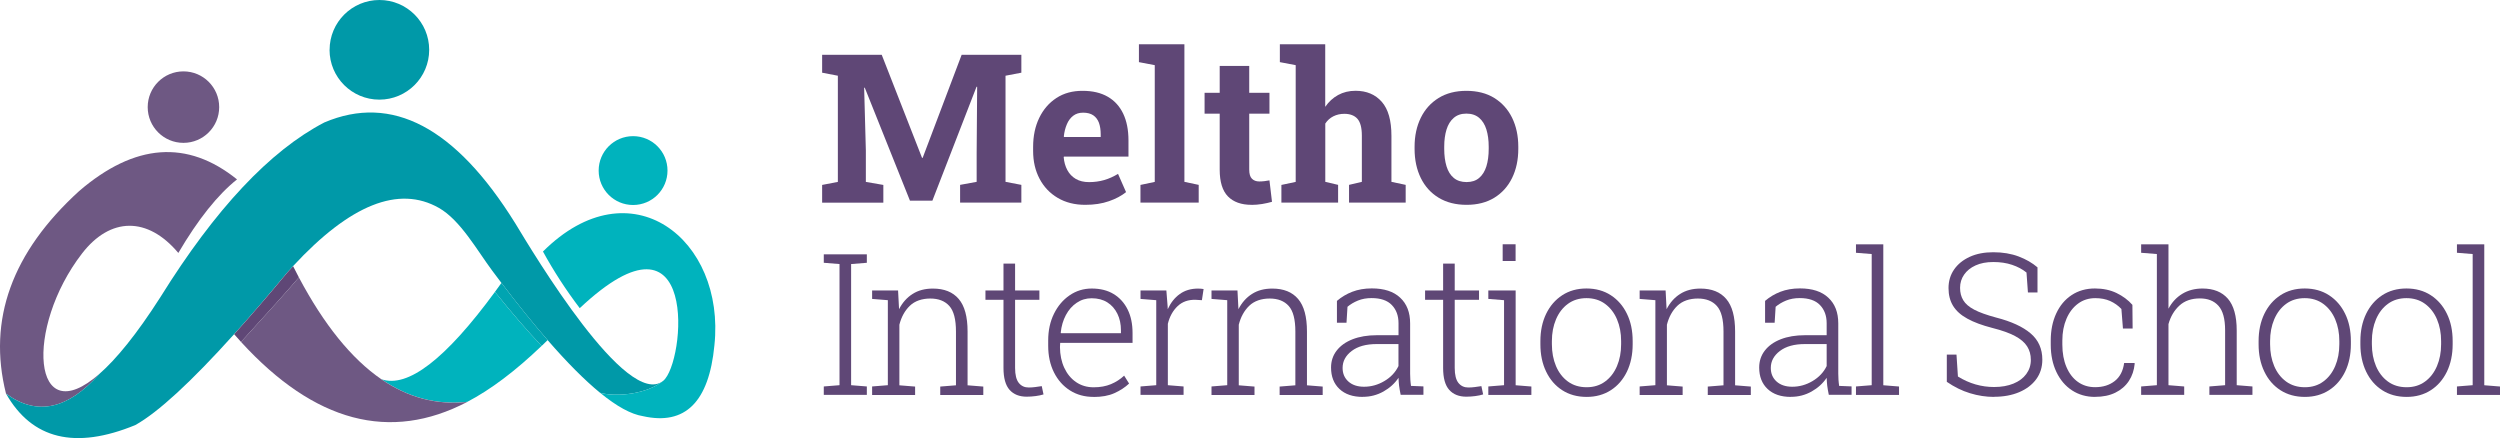 <?xml version="1.0" encoding="UTF-8"?>
<svg id="Layer_2" data-name="Layer 2" xmlns="http://www.w3.org/2000/svg" viewBox="0 0 454.64 79.67">
  <defs>
    <style>
      .cls-1, .cls-2, .cls-3, .cls-4, .cls-5, .cls-6 {
        stroke-width: 0px;
      }

      .cls-1, .cls-2, .cls-3, .cls-5, .cls-6 {
        fill-rule: evenodd;
      }

      .cls-1, .cls-4 {
        fill: #5f4776;
      }

      .cls-2 {
        fill: #00a4b1;
      }

      .cls-3 {
        fill: #00b3bd;
      }

      .cls-5 {
        fill: #0099a8;
      }

      .cls-6 {
        fill: #6e5883;
      }
    </style>
  </defs>
  <g id="Layer_1-2" data-name="Layer 1">
    <g>
      <g>
        <path class="cls-4" d="M149.51,36.86v-3.23l2.86-.55V13.77l-2.86-.55v-3.25h10.84l7.33,18.74h.11l7.09-18.74h10.86v3.25l-2.88.55v19.3l2.88.55v3.23h-11.14v-3.23l3.01-.55v-5.15l.09-12.13-.11-.02-8.03,20.72h-4.08l-8.22-20.55-.11.02.31,11.41v5.71l3.18.55v3.23h-11.14Z"/>
        <path class="cls-4" d="M197.36,37.25c-1.91,0-3.58-.42-5-1.26-1.43-.84-2.53-2-3.31-3.48-.78-1.48-1.17-3.16-1.17-5.06v-.74c0-1.98.37-3.74,1.11-5.27.74-1.53,1.78-2.74,3.13-3.62,1.35-.88,2.94-1.31,4.77-1.3,1.81,0,3.33.36,4.56,1.07,1.23.71,2.17,1.74,2.81,3.08.64,1.34.96,2.97.96,4.87v2.94h-11.74l-.04.11c.07.87.29,1.65.66,2.34.36.68.88,1.22,1.54,1.61.67.39,1.47.58,2.42.58s1.9-.13,2.76-.38c.86-.25,1.69-.63,2.5-1.12l1.46,3.32c-.82.66-1.86,1.22-3.11,1.65-1.25.44-2.68.66-4.29.66ZM193.5,24.91h6.67v-.48c0-.81-.11-1.51-.32-2.1-.22-.58-.56-1.04-1.03-1.36-.47-.32-1.09-.48-1.84-.48s-1.32.19-1.81.56c-.49.38-.88.89-1.15,1.54-.28.65-.47,1.39-.56,2.22l.05.09Z"/>
        <path class="cls-4" d="M207.4,36.86v-3.23l2.6-.55V11.85l-2.88-.55v-3.25h8.27v25.02l2.6.55v3.23h-10.6Z"/>
        <path class="cls-4" d="M227.6,37.25c-1.86,0-3.29-.51-4.29-1.53s-1.5-2.64-1.5-4.86v-10.19h-2.75v-3.79h2.75v-4.89h5.37v4.89h3.68v3.79h-3.68v10.17c0,.78.16,1.33.49,1.66.33.33.77.5,1.34.5.3,0,.62-.02.96-.06.34-.04.64-.09.89-.14l.46,3.9c-.55.16-1.15.29-1.8.4-.65.1-1.28.16-1.91.16Z"/>
        <path class="cls-4" d="M233.03,36.86v-3.23l2.6-.55V11.85l-2.88-.55v-3.25h8.25v11.38c.63-.92,1.41-1.64,2.34-2.15s1.99-.77,3.17-.77c2.01,0,3.6.67,4.77,2,1.18,1.34,1.76,3.4,1.76,6.2v8.36l2.59.55v3.23h-10.3v-3.23l2.33-.55v-8.4c0-1.44-.27-2.46-.81-3.07-.54-.6-1.34-.9-2.38-.9-.73,0-1.39.15-1.99.45-.6.3-1.09.74-1.47,1.32v10.6l2.33.55v3.23h-10.3Z"/>
        <path class="cls-4" d="M266.71,37.25c-1.97,0-3.66-.43-5.08-1.29-1.42-.86-2.5-2.06-3.25-3.59-.75-1.53-1.13-3.3-1.13-5.29v-.39c0-1.98.38-3.74,1.13-5.27.75-1.53,1.83-2.73,3.24-3.6,1.41-.87,3.09-1.3,5.05-1.3s3.68.43,5.08,1.3c1.4.87,2.48,2.07,3.23,3.59.75,1.53,1.13,3.29,1.13,5.28v.39c0,1.99-.38,3.76-1.13,5.29-.75,1.53-1.83,2.73-3.23,3.59-1.4.86-3.08,1.29-5.04,1.29ZM266.71,33.11c.94,0,1.7-.25,2.29-.76.59-.5,1.03-1.21,1.31-2.11.28-.9.42-1.96.42-3.17v-.39c0-1.18-.14-2.23-.42-3.13-.28-.9-.72-1.61-1.32-2.12-.6-.51-1.37-.77-2.32-.77s-1.69.26-2.29.77c-.6.51-1.04,1.22-1.32,2.12s-.42,1.95-.42,3.13v.39c0,1.21.14,2.27.42,3.18s.72,1.62,1.32,2.11c.6.5,1.38.75,2.33.75Z"/>
        <path class="cls-4" d="M149.81,71.81v-1.53l2.86-.23v-22.03l-2.86-.23v-1.54h7.83v1.54l-2.86.23v22.03l2.86.23v1.53h-7.83Z"/>
        <path class="cls-4" d="M158.6,71.81v-1.53l2.86-.23v-15.46l-2.86-.23v-1.54h4.72l.18,3.41c.61-1.19,1.43-2.12,2.46-2.77,1.03-.66,2.26-.98,3.69-.98,2.06,0,3.63.63,4.7,1.89,1.08,1.26,1.61,3.23,1.61,5.91v9.79l2.86.23v1.53h-7.83v-1.53l2.86-.23v-9.78c0-2.2-.4-3.75-1.21-4.65-.81-.9-1.96-1.35-3.46-1.35s-2.81.44-3.72,1.32-1.54,2.02-1.9,3.44v11.02l2.86.23v1.53h-7.83Z"/>
        <path class="cls-4" d="M186.71,72.14c-1.33,0-2.37-.41-3.11-1.24s-1.11-2.16-1.11-3.99v-12.39h-3.28v-1.7h3.28v-4.88h2.11v4.88h4.42v1.7h-4.42v12.39c0,1.26.23,2.17.68,2.73s1.05.83,1.8.83c.4,0,.79-.03,1.18-.08.39-.05.78-.11,1.19-.17l.32,1.51c-.42.13-.9.23-1.44.3s-1.08.11-1.61.11Z"/>
        <path class="cls-4" d="M198.88,72.18c-1.63,0-3.06-.39-4.3-1.18-1.24-.79-2.21-1.88-2.91-3.28s-1.05-3.01-1.05-4.84v-.97c0-1.81.35-3.43,1.05-4.85.7-1.42,1.65-2.54,2.85-3.36,1.2-.82,2.54-1.23,4.01-1.23,1.56,0,2.89.33,3.99,1s1.95,1.61,2.55,2.82.89,2.64.89,4.27v1.79h-13.16l-.04.77c.01,1.4.27,2.66.78,3.76s1.22,1.97,2.14,2.6c.92.63,1.99.95,3.2.95s2.24-.19,3.15-.57c.91-.38,1.71-.9,2.4-1.55l.9,1.44c-.74.7-1.63,1.28-2.68,1.75s-2.3.69-3.77.69ZM192.93,60.59h10.92v-.53c0-1.11-.21-2.11-.64-2.99s-1.04-1.58-1.83-2.08c-.79-.5-1.74-.75-2.85-.75-1.01,0-1.91.27-2.72.82-.81.54-1.47,1.29-1.97,2.23s-.82,2.01-.94,3.2l.04.11Z"/>
        <path class="cls-4" d="M218.57,54.59l-1.12-.07c-1.35-.04-2.45.35-3.3,1.16-.85.81-1.45,1.88-1.77,3.21v11.16l2.86.23v1.53h-7.83v-1.53l2.86-.23v-15.46l-2.86-.23v-1.54h4.7l.23,2.9.02.51c.54-1.18,1.27-2.1,2.19-2.76s2.03-.99,3.32-.99c.32,0,.65.03,1.01.08l-.31,2.05Z"/>
        <path class="cls-4" d="M220.32,71.81v-1.53l2.86-.23v-15.46l-2.86-.23v-1.54h4.72l.18,3.41c.61-1.19,1.43-2.12,2.46-2.77,1.03-.66,2.26-.98,3.69-.98,2.06,0,3.63.63,4.7,1.89,1.08,1.26,1.61,3.23,1.61,5.91v9.79l2.86.23v1.53h-7.83v-1.53l2.86-.23v-9.78c0-2.2-.4-3.75-1.21-4.65-.81-.9-1.96-1.35-3.46-1.35s-2.81.44-3.72,1.32c-.91.88-1.54,2.02-1.9,3.44v11.02l2.86.23v1.53h-7.83Z"/>
        <path class="cls-4" d="M247.82,72.18c-1.8,0-3.21-.48-4.23-1.44-1.02-.96-1.53-2.26-1.53-3.9,0-1.17.34-2.2,1.02-3.08.68-.88,1.64-1.57,2.89-2.06,1.25-.49,2.72-.74,4.43-.74h3.93v-2.18c0-1.37-.41-2.47-1.22-3.31-.81-.84-2.04-1.26-3.68-1.26-.92,0-1.75.15-2.48.45s-1.37.68-1.9,1.13l-.18,2.9h-1.74v-3.97c.82-.7,1.75-1.26,2.79-1.66,1.04-.4,2.22-.61,3.55-.61,2.24,0,3.96.56,5.16,1.69,1.21,1.12,1.81,2.68,1.81,4.67v9.16c0,.37.01.75.04,1.11s.06.73.12,1.1l2.26.09v1.53h-4.14c-.14-.69-.24-1.25-.29-1.67-.05-.42-.08-.9-.1-1.42-.69,1.02-1.6,1.85-2.74,2.49-1.14.64-2.39.97-3.77.97ZM248.06,70.33c1.3,0,2.53-.34,3.69-1.03,1.16-.68,2.02-1.59,2.57-2.73v-4h-3.95c-1.94,0-3.46.42-4.56,1.26-1.1.84-1.65,1.86-1.65,3.08,0,1.02.35,1.84,1.05,2.47s1.65.95,2.84.95Z"/>
        <path class="cls-4" d="M266.66,72.14c-1.33,0-2.37-.41-3.11-1.24-.74-.82-1.11-2.16-1.11-3.99v-12.39h-3.28v-1.7h3.28v-4.88h2.11v4.88h4.42v1.7h-4.42v12.39c0,1.26.23,2.17.68,2.73s1.05.83,1.8.83c.4,0,.79-.03,1.18-.08.39-.05.78-.11,1.19-.17l.32,1.51c-.42.13-.9.23-1.44.3s-1.08.11-1.61.11Z"/>
        <path class="cls-4" d="M270.66,71.81v-1.53l2.86-.23v-15.46l-2.86-.23v-1.54h4.97v17.24l2.86.23v1.53h-7.83ZM273.27,47.46v-3.04h2.35v3.04h-2.35Z"/>
        <path class="cls-4" d="M288.55,72.18c-1.71,0-3.19-.41-4.45-1.22-1.26-.81-2.24-1.94-2.93-3.39-.7-1.45-1.04-3.1-1.04-4.96v-.58c0-1.86.35-3.51,1.04-4.95.7-1.44,1.67-2.57,2.93-3.39,1.26-.82,2.73-1.23,4.41-1.23s3.17.41,4.43,1.23c1.26.82,2.24,1.95,2.93,3.38.7,1.43,1.04,3.09,1.04,4.96v.58c0,1.87-.35,3.53-1.04,4.97-.7,1.44-1.67,2.57-2.93,3.38-1.26.81-2.72,1.22-4.4,1.22ZM288.55,70.42c1.3,0,2.42-.35,3.35-1.04.94-.69,1.66-1.63,2.16-2.81.5-1.18.75-2.5.75-3.97v-.58c0-1.45-.25-2.77-.75-3.95-.5-1.18-1.23-2.12-2.17-2.81s-2.07-1.04-3.38-1.04-2.44.35-3.38,1.04c-.94.69-1.66,1.63-2.16,2.81-.5,1.18-.75,2.5-.75,3.95v.58c0,1.47.25,2.8.75,3.98.5,1.18,1.22,2.11,2.16,2.8.94.69,2.08,1.04,3.41,1.04Z"/>
        <path class="cls-4" d="M298.18,71.81v-1.53l2.86-.23v-15.46l-2.86-.23v-1.54h4.72l.18,3.41c.61-1.19,1.43-2.12,2.46-2.77,1.03-.66,2.26-.98,3.69-.98,2.06,0,3.63.63,4.7,1.89,1.08,1.26,1.61,3.23,1.61,5.91v9.79l2.86.23v1.53h-7.83v-1.53l2.86-.23v-9.78c0-2.2-.4-3.75-1.21-4.65-.81-.9-1.96-1.35-3.46-1.35s-2.81.44-3.72,1.32-1.54,2.02-1.9,3.44v11.02l2.86.23v1.53h-7.83Z"/>
        <path class="cls-4" d="M325.68,72.18c-1.8,0-3.21-.48-4.23-1.44s-1.53-2.26-1.53-3.9c0-1.17.34-2.2,1.02-3.08.68-.88,1.64-1.57,2.89-2.06,1.25-.49,2.72-.74,4.43-.74h3.93v-2.18c0-1.37-.41-2.47-1.22-3.31s-2.04-1.26-3.68-1.26c-.92,0-1.75.15-2.48.45s-1.37.68-1.9,1.13l-.18,2.9h-1.74v-3.97c.82-.7,1.75-1.26,2.79-1.66,1.04-.4,2.22-.61,3.55-.61,2.24,0,3.96.56,5.16,1.69,1.21,1.12,1.81,2.68,1.81,4.67v9.16c0,.37.01.75.04,1.11s.06.73.12,1.1l2.26.09v1.53h-4.14c-.14-.69-.24-1.25-.29-1.67s-.08-.9-.1-1.42c-.69,1.02-1.6,1.85-2.74,2.49-1.14.64-2.39.97-3.77.97ZM325.93,70.33c1.3,0,2.53-.34,3.69-1.03s2.02-1.59,2.57-2.73v-4h-3.95c-1.94,0-3.46.42-4.56,1.26-1.1.84-1.65,1.86-1.65,3.08,0,1.02.35,1.84,1.05,2.47s1.65.95,2.84.95Z"/>
        <path class="cls-4" d="M337.52,71.81v-1.53l2.86-.23v-23.85l-2.86-.23v-1.54h4.97v25.63l2.86.23v1.53h-7.83Z"/>
        <path class="cls-4" d="M362.64,72.18c-1.46,0-2.92-.22-4.38-.67-1.46-.44-2.86-1.14-4.22-2.07v-4.95h1.76l.26,3.98c1.03.64,2.1,1.12,3.21,1.44s2.24.47,3.37.47c1.35,0,2.52-.21,3.52-.62s1.78-.99,2.33-1.74.83-1.6.83-2.57-.23-1.76-.68-2.47-1.18-1.33-2.19-1.87c-1.01-.54-2.38-1.03-4.12-1.47-1.86-.48-3.38-1.04-4.55-1.69-1.18-.64-2.04-1.42-2.6-2.33-.56-.91-.83-1.99-.83-3.24s.34-2.4,1.02-3.38c.68-.98,1.63-1.74,2.85-2.3s2.65-.83,4.27-.83c1.72,0,3.26.26,4.61.77,1.35.51,2.5,1.18,3.43,1.98v4.56h-1.74l-.26-3.62c-.74-.6-1.61-1.06-2.62-1.4s-2.15-.51-3.42-.51-2.33.21-3.23.62-1.59.97-2.08,1.68-.73,1.5-.73,2.39.19,1.61.58,2.26,1.05,1.22,2,1.72c.95.5,2.28.97,3.98,1.43,2.77.71,4.87,1.68,6.28,2.89,1.42,1.21,2.12,2.8,2.12,4.77,0,1.36-.37,2.54-1.11,3.55-.74,1.01-1.78,1.8-3.1,2.36-1.32.56-2.85.84-4.58.84Z"/>
        <path class="cls-4" d="M381,72.18c-1.58,0-2.98-.4-4.19-1.19s-2.16-1.91-2.84-3.34-1.03-3.08-1.03-4.97v-.74c0-1.85.33-3.49.99-4.92s1.59-2.55,2.8-3.35,2.62-1.21,4.25-1.21c1.47,0,2.79.28,3.93.83,1.15.56,2.11,1.27,2.88,2.15l.04,4.3h-1.76l-.28-3.55c-.59-.62-1.27-1.1-2.05-1.45s-1.69-.52-2.7-.52c-1.19,0-2.24.33-3.14,1-.9.67-1.6,1.58-2.1,2.75-.5,1.16-.75,2.48-.75,3.96v.74c0,1.54.25,2.9.74,4.06.49,1.16,1.18,2.07,2.07,2.71s1.94.97,3.16.97c1.42,0,2.6-.37,3.55-1.11.95-.74,1.52-1.84,1.72-3.29h1.88l.04.11c-.11,1.19-.46,2.25-1.06,3.16s-1.42,1.62-2.46,2.13-2.26.76-3.68.76Z"/>
        <path class="cls-4" d="M389.38,71.81v-1.53l2.86-.23v-23.85l-2.86-.23v-1.54h4.97v11.71c.62-1.16,1.45-2.06,2.5-2.7,1.05-.64,2.28-.97,3.69-.97,2,0,3.54.62,4.61,1.85,1.07,1.23,1.61,3.16,1.61,5.78v9.95l2.86.23v1.53h-7.83v-1.53l2.86-.23v-9.99c0-2.07-.4-3.55-1.21-4.45s-1.93-1.34-3.37-1.34c-1.54,0-2.79.43-3.73,1.3-.94.87-1.61,1.99-1.99,3.37v11.11l2.86.23v1.53h-7.83Z"/>
        <path class="cls-4" d="M419.16,72.18c-1.71,0-3.19-.41-4.45-1.22-1.26-.81-2.24-1.94-2.93-3.39-.7-1.45-1.04-3.1-1.04-4.96v-.58c0-1.86.35-3.51,1.04-4.95.7-1.44,1.67-2.57,2.93-3.39,1.26-.82,2.73-1.23,4.41-1.23s3.17.41,4.43,1.23c1.26.82,2.24,1.95,2.93,3.38.7,1.43,1.04,3.09,1.04,4.96v.58c0,1.87-.35,3.53-1.04,4.97-.7,1.44-1.67,2.57-2.93,3.38-1.26.81-2.72,1.22-4.4,1.22ZM419.16,70.42c1.3,0,2.42-.35,3.35-1.04.94-.69,1.66-1.63,2.16-2.81s.75-2.5.75-3.97v-.58c0-1.45-.25-2.77-.75-3.95s-1.23-2.12-2.17-2.81-2.07-1.04-3.38-1.04-2.44.35-3.38,1.04-1.66,1.63-2.16,2.81c-.5,1.18-.75,2.5-.75,3.95v.58c0,1.47.25,2.8.75,3.98.5,1.18,1.22,2.11,2.16,2.8.94.69,2.08,1.04,3.41,1.04Z"/>
        <path class="cls-4" d="M437.67,72.18c-1.71,0-3.19-.41-4.45-1.22-1.26-.81-2.24-1.94-2.93-3.39s-1.04-3.1-1.04-4.96v-.58c0-1.86.35-3.51,1.04-4.95.7-1.44,1.67-2.57,2.93-3.39,1.26-.82,2.73-1.23,4.41-1.23s3.17.41,4.43,1.23c1.26.82,2.24,1.95,2.93,3.38.7,1.43,1.04,3.09,1.04,4.96v.58c0,1.87-.35,3.53-1.04,4.97-.7,1.44-1.67,2.57-2.93,3.38-1.26.81-2.72,1.22-4.4,1.22ZM437.67,70.42c1.3,0,2.42-.35,3.35-1.04.94-.69,1.66-1.63,2.16-2.81s.75-2.5.75-3.97v-.58c0-1.45-.25-2.77-.75-3.95s-1.23-2.12-2.17-2.81-2.07-1.04-3.38-1.04-2.44.35-3.38,1.04-1.66,1.63-2.16,2.81-.75,2.5-.75,3.95v.58c0,1.47.25,2.8.75,3.98s1.22,2.11,2.16,2.8c.94.69,2.08,1.04,3.41,1.04Z"/>
        <path class="cls-4" d="M446.81,71.81v-1.53l2.86-.23v-23.85l-2.86-.23v-1.54h4.97v25.63l2.86.23v1.53h-7.83Z"/>
      </g>
      <g>
        <path class="cls-6" d="M43.11,32.63c-9.03-7.27-18.6-6.57-28.7,2.1C2.17,45.86-2.28,58.14,1.09,71.58c5.71,4.2,11.34,2.76,16.98-3.58-12.29,10.76-13.58-8.38-3.16-21.89,5.14-6.67,11.93-6.76,17.52-.11,3.6-6.12,7.16-10.58,10.68-13.38"/>
        <path class="cls-6" d="M26.86,19.48c0,3.59,2.91,6.5,6.5,6.5s6.5-2.91,6.5-6.5-2.91-6.5-6.5-6.5-6.5,2.91-6.5,6.5"/>
        <path class="cls-5" d="M59.93,9.06c0,5.01,4.06,9.06,9.06,9.06s9.06-4.06,9.06-9.06S74,0,69,0s-9.06,4.06-9.06,9.06"/>
        <path class="cls-3" d="M115.13,24.76c-3.46,0-6.26,2.8-6.26,6.26s2.8,6.26,6.26,6.26,6.26-2.8,6.26-6.26-2.8-6.26-6.26-6.26"/>
        <path class="cls-5" d="M93.67,40.56c-10.83-17.42-22.4-23.52-34.69-18.29-9.88,5.14-19.81,15.71-29.78,31.72-4.38,6.86-8.09,11.35-11.13,14.01-5.64,6.34-11.28,7.78-16.98,3.58,4.73,8.31,12.57,10.22,23.52,5.72,4.13-2.31,10.12-7.81,17.96-16.52,2.96-3.28,6.18-7.02,9.66-11.21.36-.4.71-.79,1.06-1.17,10.38-11.21,19.23-14.74,26.53-10.59,3.92,2.23,6.96,7.75,9.73,11.46.55.74,1.1,1.47,1.64,2.18,3,3.95,5.8,7.42,8.4,10.4,3.56,4.1,6.74,7.29,9.54,9.58,3.02.83,8.57.23,11.48-2.18-6.58,5.33-23.63-23.23-26.94-28.7"/>
        <path class="cls-3" d="M98.74,45.74c1.96,3.57,4.19,7.01,6.69,10.3,21.89-20.57,19.19,9.97,15.18,13.21-2.91,2.41-8.46,3.01-11.48,2.18,3.05,2.5,5.65,3.91,7.79,4.25,7.68,1.73,12.01-2.57,13-12.89,2.05-19.26-15.22-32.95-31.18-17.05"/>
        <path class="cls-3" d="M98.5,62.91c-2.63-2.77-5.46-6.04-8.49-9.83-8.99,12.26-15.88,17.55-20.66,15.88,4.87,3.35,10.08,4.72,15.63,4.12,4.23-2.21,8.74-5.6,13.52-10.18"/>
        <path class="cls-6" d="M69.35,68.97c-5.42-3.73-10.42-9.9-15-18.53-1.83,2.16-5.34,6.08-10.52,11.74,13.38,14.62,27.1,18.25,41.15,10.91-5.55.6-10.76-.77-15.63-4.12"/>
        <path class="cls-1" d="M43.83,62.18c5.18-5.66,8.69-9.58,10.52-11.74-.35-.67-.71-1.35-1.05-2.04-.35.38-.71.77-1.06,1.17-3.48,4.19-6.7,7.93-9.66,11.21.42.48.84.95,1.26,1.41"/>
        <path class="cls-2" d="M90.01,53.08c3.03,3.78,5.86,7.06,8.49,9.83.36-.35.72-.7,1.09-1.06-2.6-2.99-5.39-6.45-8.4-10.4-.4.56-.79,1.1-1.18,1.63"/>
      </g>
    </g>
  </g>
</svg>
